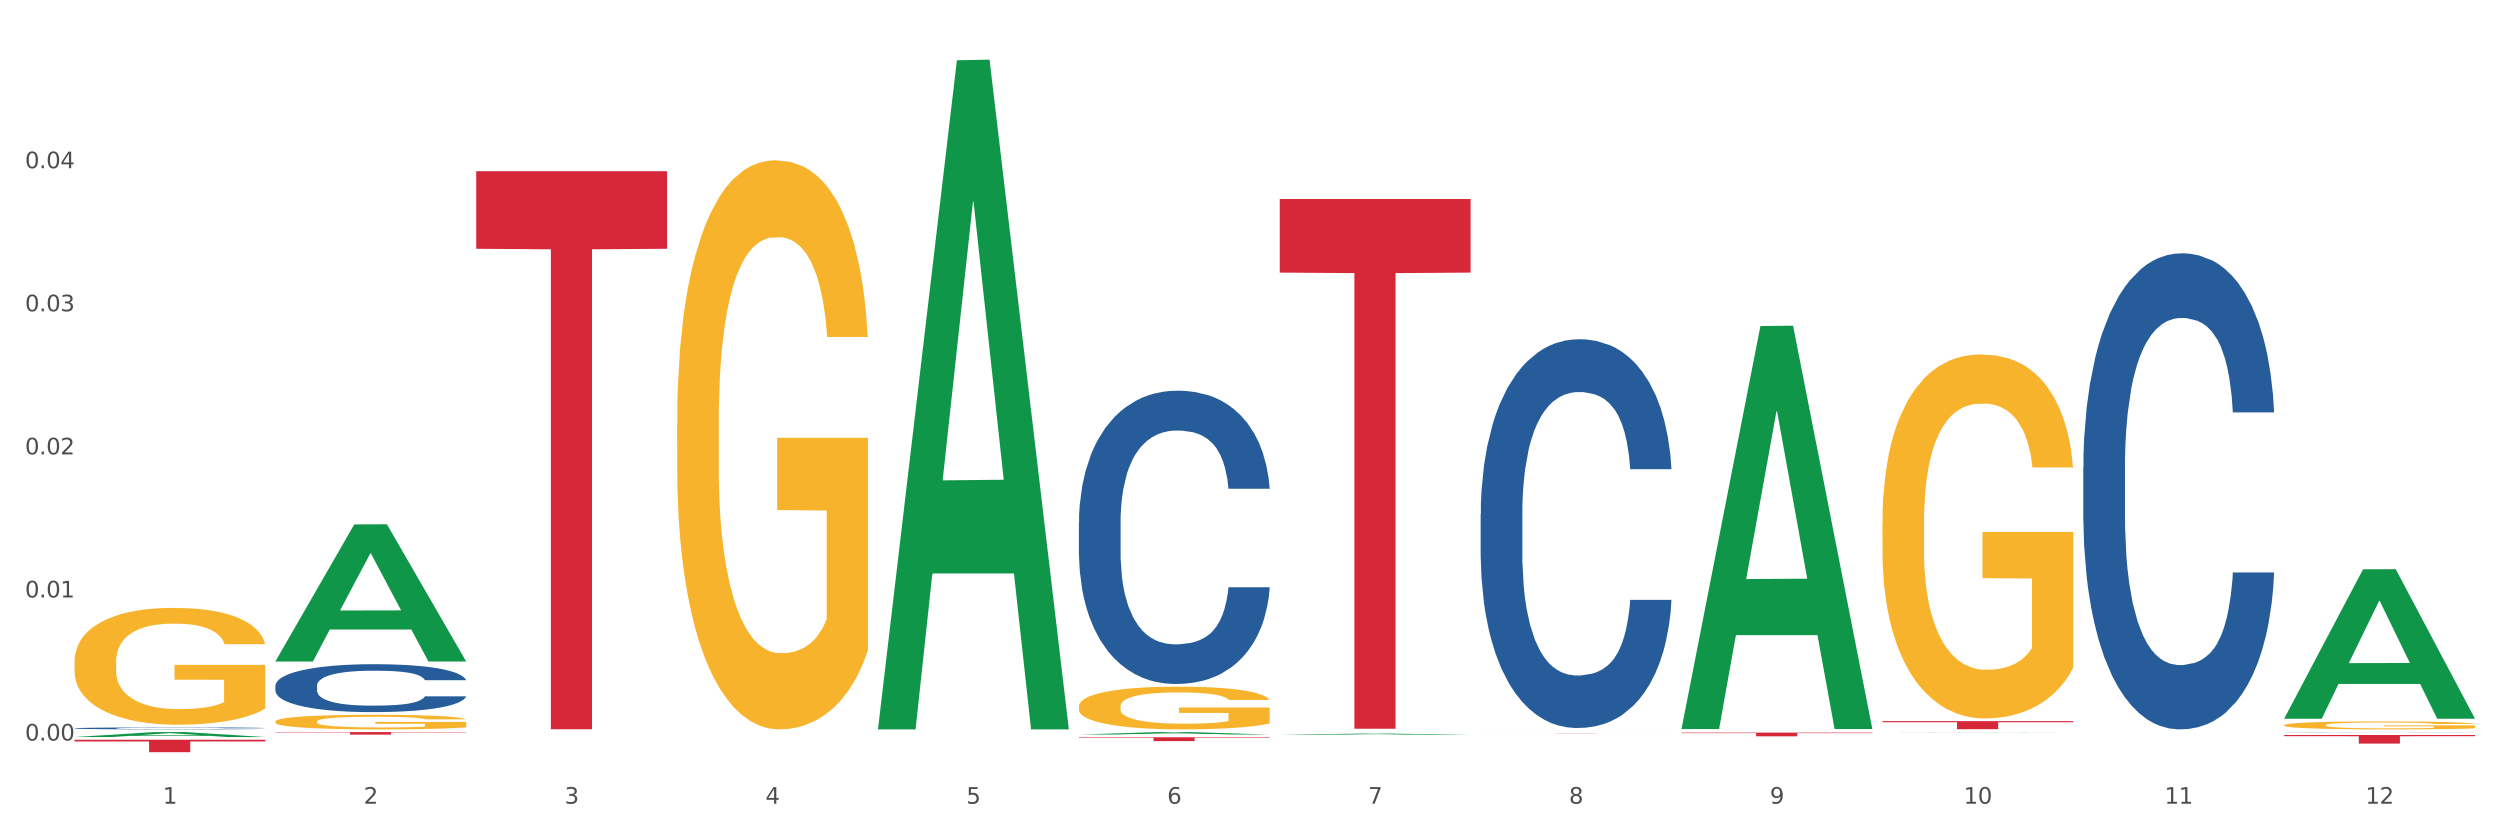 <?xml version="1.0" encoding="utf-8" standalone="no"?>
<!DOCTYPE svg PUBLIC "-//W3C//DTD SVG 1.1//EN"
  "http://www.w3.org/Graphics/SVG/1.1/DTD/svg11.dtd">
<svg xmlns:xlink="http://www.w3.org/1999/xlink" width="1080pt" height="360pt" viewBox="0 0 1080 360" xmlns="http://www.w3.org/2000/svg" version="1.1">
 <rect x="0" y="0" width="1080" height="360" fill="#333333" stroke="none"/>
 <defs>
  <style type="text/css">*{stroke-linejoin: round; stroke-linecap: butt}</style>
 </defs>
 <g id="figure_1">
  <g id="patch_1">
   <path d="M 0 360 
L 1080 360 
L 1080 0 
L 0 0 
z
" style="fill: #ffffff; stroke: #ffffff; stroke-linejoin: miter"/>
  </g>
  <g id="axes_1">
   <g id="matplotlib.axis_1">
    <g id="xtick_1">
     <g id="text_1">
      <!-- 1 -->
      <g style="fill: #4d4d4d" transform="translate(70.342 347.204) scale(0.096 -0.096)">
       <defs>
        <path id="DejaVuSans-31" d="M 794 531 
L 1825 531 
L 1825 4091 
L 703 3866 
L 703 4441 
L 1819 4666 
L 2450 4666 
L 2450 531 
L 3481 531 
L 3481 0 
L 794 0 
L 794 531 
z
" transform="scale(0.016)"/>
       </defs>
       <use xlink:href="#DejaVuSans-31"/>
      </g>
     </g>
    </g>
    <g id="xtick_2">
     <g id="text_2">
      <!-- 2 -->
      <g style="fill: #4d4d4d" transform="translate(157.122 347.204) scale(0.096 -0.096)">
       <defs>
        <path id="DejaVuSans-32" d="M 1228 531 
L 3431 531 
L 3431 0 
L 469 0 
L 469 531 
Q 828 903 1448 1529 
Q 2069 2156 2228 2338 
Q 2531 2678 2651 2914 
Q 2772 3150 2772 3378 
Q 2772 3750 2511 3984 
Q 2250 4219 1831 4219 
Q 1534 4219 1204 4116 
Q 875 4013 500 3803 
L 500 4441 
Q 881 4594 1212 4672 
Q 1544 4750 1819 4750 
Q 2544 4750 2975 4387 
Q 3406 4025 3406 3419 
Q 3406 3131 3298 2873 
Q 3191 2616 2906 2266 
Q 2828 2175 2409 1742 
Q 1991 1309 1228 531 
z
" transform="scale(0.016)"/>
       </defs>
       <use xlink:href="#DejaVuSans-32"/>
      </g>
     </g>
    </g>
    <g id="xtick_3">
     <g id="text_3">
      <!-- 3 -->
      <g style="fill: #4d4d4d" transform="translate(243.902 347.204) scale(0.096 -0.096)">
       <defs>
        <path id="DejaVuSans-33" d="M 2597 2516 
Q 3050 2419 3304 2112 
Q 3559 1806 3559 1356 
Q 3559 666 3084 287 
Q 2609 -91 1734 -91 
Q 1441 -91 1130 -33 
Q 819 25 488 141 
L 488 750 
Q 750 597 1062 519 
Q 1375 441 1716 441 
Q 2309 441 2620 675 
Q 2931 909 2931 1356 
Q 2931 1769 2642 2001 
Q 2353 2234 1838 2234 
L 1294 2234 
L 1294 2753 
L 1863 2753 
Q 2328 2753 2575 2939 
Q 2822 3125 2822 3475 
Q 2822 3834 2567 4026 
Q 2313 4219 1838 4219 
Q 1578 4219 1281 4162 
Q 984 4106 628 3988 
L 628 4550 
Q 988 4650 1302 4700 
Q 1616 4750 1894 4750 
Q 2613 4750 3031 4423 
Q 3450 4097 3450 3541 
Q 3450 3153 3228 2886 
Q 3006 2619 2597 2516 
z
" transform="scale(0.016)"/>
       </defs>
       <use xlink:href="#DejaVuSans-33"/>
      </g>
     </g>
    </g>
    <g id="xtick_4">
     <g id="text_4">
      <!-- 4 -->
      <g style="fill: #4d4d4d" transform="translate(330.683 347.204) scale(0.096 -0.096)">
       <defs>
        <path id="DejaVuSans-34" d="M 2419 4116 
L 825 1625 
L 2419 1625 
L 2419 4116 
z
M 2253 4666 
L 3047 4666 
L 3047 1625 
L 3713 1625 
L 3713 1100 
L 3047 1100 
L 3047 0 
L 2419 0 
L 2419 1100 
L 313 1100 
L 313 1709 
L 2253 4666 
z
" transform="scale(0.016)"/>
       </defs>
       <use xlink:href="#DejaVuSans-34"/>
      </g>
     </g>
    </g>
    <g id="xtick_5">
     <g id="text_5">
      <!-- 5 -->
      <g style="fill: #4d4d4d" transform="translate(417.463 347.204) scale(0.096 -0.096)">
       <defs>
        <path id="DejaVuSans-35" d="M 691 4666 
L 3169 4666 
L 3169 4134 
L 1269 4134 
L 1269 2991 
Q 1406 3038 1543 3061 
Q 1681 3084 1819 3084 
Q 2600 3084 3056 2656 
Q 3513 2228 3513 1497 
Q 3513 744 3044 326 
Q 2575 -91 1722 -91 
Q 1428 -91 1123 -41 
Q 819 9 494 109 
L 494 744 
Q 775 591 1075 516 
Q 1375 441 1709 441 
Q 2250 441 2565 725 
Q 2881 1009 2881 1497 
Q 2881 1984 2565 2268 
Q 2250 2553 1709 2553 
Q 1456 2553 1204 2497 
Q 953 2441 691 2322 
L 691 4666 
z
" transform="scale(0.016)"/>
       </defs>
       <use xlink:href="#DejaVuSans-35"/>
      </g>
     </g>
    </g>
    <g id="xtick_6">
     <g id="text_6">
      <!-- 6 -->
      <g style="fill: #4d4d4d" transform="translate(504.243 347.204) scale(0.096 -0.096)">
       <defs>
        <path id="DejaVuSans-36" d="M 2113 2584 
Q 1688 2584 1439 2293 
Q 1191 2003 1191 1497 
Q 1191 994 1439 701 
Q 1688 409 2113 409 
Q 2538 409 2786 701 
Q 3034 994 3034 1497 
Q 3034 2003 2786 2293 
Q 2538 2584 2113 2584 
z
M 3366 4563 
L 3366 3988 
Q 3128 4100 2886 4159 
Q 2644 4219 2406 4219 
Q 1781 4219 1451 3797 
Q 1122 3375 1075 2522 
Q 1259 2794 1537 2939 
Q 1816 3084 2150 3084 
Q 2853 3084 3261 2657 
Q 3669 2231 3669 1497 
Q 3669 778 3244 343 
Q 2819 -91 2113 -91 
Q 1303 -91 875 529 
Q 447 1150 447 2328 
Q 447 3434 972 4092 
Q 1497 4750 2381 4750 
Q 2619 4750 2861 4703 
Q 3103 4656 3366 4563 
z
" transform="scale(0.016)"/>
       </defs>
       <use xlink:href="#DejaVuSans-36"/>
      </g>
     </g>
    </g>
    <g id="xtick_7">
     <g id="text_7">
      <!-- 7 -->
      <g style="fill: #4d4d4d" transform="translate(591.024 347.204) scale(0.096 -0.096)">
       <defs>
        <path id="DejaVuSans-37" d="M 525 4666 
L 3525 4666 
L 3525 4397 
L 1831 0 
L 1172 0 
L 2766 4134 
L 525 4134 
L 525 4666 
z
" transform="scale(0.016)"/>
       </defs>
       <use xlink:href="#DejaVuSans-37"/>
      </g>
     </g>
    </g>
    <g id="xtick_8">
     <g id="text_8">
      <!-- 8 -->
      <g style="fill: #4d4d4d" transform="translate(677.804 347.204) scale(0.096 -0.096)">
       <defs>
        <path id="DejaVuSans-38" d="M 2034 2216 
Q 1584 2216 1326 1975 
Q 1069 1734 1069 1313 
Q 1069 891 1326 650 
Q 1584 409 2034 409 
Q 2484 409 2743 651 
Q 3003 894 3003 1313 
Q 3003 1734 2745 1975 
Q 2488 2216 2034 2216 
z
M 1403 2484 
Q 997 2584 770 2862 
Q 544 3141 544 3541 
Q 544 4100 942 4425 
Q 1341 4750 2034 4750 
Q 2731 4750 3128 4425 
Q 3525 4100 3525 3541 
Q 3525 3141 3298 2862 
Q 3072 2584 2669 2484 
Q 3125 2378 3379 2068 
Q 3634 1759 3634 1313 
Q 3634 634 3220 271 
Q 2806 -91 2034 -91 
Q 1263 -91 848 271 
Q 434 634 434 1313 
Q 434 1759 690 2068 
Q 947 2378 1403 2484 
z
M 1172 3481 
Q 1172 3119 1398 2916 
Q 1625 2713 2034 2713 
Q 2441 2713 2670 2916 
Q 2900 3119 2900 3481 
Q 2900 3844 2670 4047 
Q 2441 4250 2034 4250 
Q 1625 4250 1398 4047 
Q 1172 3844 1172 3481 
z
" transform="scale(0.016)"/>
       </defs>
       <use xlink:href="#DejaVuSans-38"/>
      </g>
     </g>
    </g>
    <g id="xtick_9">
     <g id="text_9">
      <!-- 9 -->
      <g style="fill: #4d4d4d" transform="translate(764.584 347.204) scale(0.096 -0.096)">
       <defs>
        <path id="DejaVuSans-39" d="M 703 97 
L 703 672 
Q 941 559 1184 500 
Q 1428 441 1663 441 
Q 2288 441 2617 861 
Q 2947 1281 2994 2138 
Q 2813 1869 2534 1725 
Q 2256 1581 1919 1581 
Q 1219 1581 811 2004 
Q 403 2428 403 3163 
Q 403 3881 828 4315 
Q 1253 4750 1959 4750 
Q 2769 4750 3195 4129 
Q 3622 3509 3622 2328 
Q 3622 1225 3098 567 
Q 2575 -91 1691 -91 
Q 1453 -91 1209 -44 
Q 966 3 703 97 
z
M 1959 2075 
Q 2384 2075 2632 2365 
Q 2881 2656 2881 3163 
Q 2881 3666 2632 3958 
Q 2384 4250 1959 4250 
Q 1534 4250 1286 3958 
Q 1038 3666 1038 3163 
Q 1038 2656 1286 2365 
Q 1534 2075 1959 2075 
z
" transform="scale(0.016)"/>
       </defs>
       <use xlink:href="#DejaVuSans-39"/>
      </g>
     </g>
    </g>
    <g id="xtick_10">
     <g id="text_10">
      <!-- 10 -->
      <g style="fill: #4d4d4d" transform="translate(848.311 347.204) scale(0.096 -0.096)">
       <defs>
        <path id="DejaVuSans-30" d="M 2034 4250 
Q 1547 4250 1301 3770 
Q 1056 3291 1056 2328 
Q 1056 1369 1301 889 
Q 1547 409 2034 409 
Q 2525 409 2770 889 
Q 3016 1369 3016 2328 
Q 3016 3291 2770 3770 
Q 2525 4250 2034 4250 
z
M 2034 4750 
Q 2819 4750 3233 4129 
Q 3647 3509 3647 2328 
Q 3647 1150 3233 529 
Q 2819 -91 2034 -91 
Q 1250 -91 836 529 
Q 422 1150 422 2328 
Q 422 3509 836 4129 
Q 1250 4750 2034 4750 
z
" transform="scale(0.016)"/>
       </defs>
       <use xlink:href="#DejaVuSans-31"/>
       <use xlink:href="#DejaVuSans-30" transform="translate(63.623 0)"/>
      </g>
     </g>
    </g>
    <g id="xtick_11">
     <g id="text_11">
      <!-- 11 -->
      <g style="fill: #4d4d4d" transform="translate(935.091 347.204) scale(0.096 -0.096)">
       <use xlink:href="#DejaVuSans-31"/>
       <use xlink:href="#DejaVuSans-31" transform="translate(63.623 0)"/>
      </g>
     </g>
    </g>
    <g id="xtick_12">
     <g id="text_12">
      <!-- 12 -->
      <g style="fill: #4d4d4d" transform="translate(1021.871 347.204) scale(0.096 -0.096)">
       <use xlink:href="#DejaVuSans-31"/>
       <use xlink:href="#DejaVuSans-32" transform="translate(63.623 0)"/>
      </g>
     </g>
    </g>
    <g id="xtick_13"/>
    <g id="xtick_14"/>
    <g id="xtick_15"/>
    <g id="xtick_16"/>
    <g id="xtick_17"/>
    <g id="xtick_18"/>
    <g id="xtick_19"/>
    <g id="xtick_20"/>
    <g id="xtick_21"/>
    <g id="xtick_22"/>
    <g id="xtick_23"/>
   </g>
   <g id="matplotlib.axis_2">
    <g id="ytick_1">
     <g id="text_13">
      <!-- 0.00 -->
      <g style="fill: #4d4d4d" transform="translate(10.8 319.91) scale(0.096 -0.096)">
       <defs>
        <path id="DejaVuSans-2e" d="M 684 794 
L 1344 794 
L 1344 0 
L 684 0 
L 684 794 
z
" transform="scale(0.016)"/>
       </defs>
       <use xlink:href="#DejaVuSans-30"/>
       <use xlink:href="#DejaVuSans-2e" transform="translate(63.623 0)"/>
       <use xlink:href="#DejaVuSans-30" transform="translate(95.41 0)"/>
       <use xlink:href="#DejaVuSans-30" transform="translate(159.033 0)"/>
      </g>
     </g>
    </g>
    <g id="ytick_2">
     <g id="text_14">
      <!-- 0.01 -->
      <g style="fill: #4d4d4d" transform="translate(10.8 258.101) scale(0.096 -0.096)">
       <use xlink:href="#DejaVuSans-30"/>
       <use xlink:href="#DejaVuSans-2e" transform="translate(63.623 0)"/>
       <use xlink:href="#DejaVuSans-30" transform="translate(95.41 0)"/>
       <use xlink:href="#DejaVuSans-31" transform="translate(159.033 0)"/>
      </g>
     </g>
    </g>
    <g id="ytick_3">
     <g id="text_15">
      <!-- 0.02 -->
      <g style="fill: #4d4d4d" transform="translate(10.8 196.293) scale(0.096 -0.096)">
       <use xlink:href="#DejaVuSans-30"/>
       <use xlink:href="#DejaVuSans-2e" transform="translate(63.623 0)"/>
       <use xlink:href="#DejaVuSans-30" transform="translate(95.41 0)"/>
       <use xlink:href="#DejaVuSans-32" transform="translate(159.033 0)"/>
      </g>
     </g>
    </g>
    <g id="ytick_4">
     <g id="text_16">
      <!-- 0.03 -->
      <g style="fill: #4d4d4d" transform="translate(10.8 134.484) scale(0.096 -0.096)">
       <use xlink:href="#DejaVuSans-30"/>
       <use xlink:href="#DejaVuSans-2e" transform="translate(63.623 0)"/>
       <use xlink:href="#DejaVuSans-30" transform="translate(95.41 0)"/>
       <use xlink:href="#DejaVuSans-33" transform="translate(159.033 0)"/>
      </g>
     </g>
    </g>
    <g id="ytick_5">
     <g id="text_17">
      <!-- 0.04 -->
      <g style="fill: #4d4d4d" transform="translate(10.8 72.675) scale(0.096 -0.096)">
       <use xlink:href="#DejaVuSans-30"/>
       <use xlink:href="#DejaVuSans-2e" transform="translate(63.623 0)"/>
       <use xlink:href="#DejaVuSans-30" transform="translate(95.41 0)"/>
       <use xlink:href="#DejaVuSans-34" transform="translate(159.033 0)"/>
      </g>
     </g>
    </g>
    <g id="ytick_6"/>
    <g id="ytick_7"/>
    <g id="ytick_8"/>
    <g id="ytick_9"/>
    <g id="ytick_10"/>
   </g>
   <g id="PolyCollection_1">
    <path d="M 32.175 318.401 
L 32.26 318.399 
L 66.256 316.264 
L 80.365 316.262 
L 114.616 318.405 
L 98.298 318.405 
L 90.904 317.906 
L 55.803 317.906 
L 55.548 317.914 
L 48.408 318.405 
L 32.175 318.405 
L 32.175 318.401 
L 60.222 317.608 
L 86.484 317.606 
L 73.481 316.719 
L 73.311 316.715 
L 73.141 316.721 
L 60.137 317.606 
L 60.222 317.608 
L 32.175 318.401 
z
" clip-path="url(#pfb3ca820cc)" style="fill: #109648"/>
    <path d="M 986.759 316.312 
L 986.856 316.312 
L 986.856 316.309 
L 987.148 316.305 
L 988.22 316.298 
L 989.585 316.293 
L 991.923 316.286 
L 993.19 316.284 
L 994.847 316.281 
L 998.258 316.276 
L 1002.156 316.272 
L 1004.884 316.27 
L 1006.93 316.269 
L 1011.511 316.266 
L 1014.142 316.265 
L 1016.87 316.264 
L 1019.209 316.263 
L 1023.107 316.263 
L 1026.225 316.262 
L 1029.831 316.262 
L 1032.852 316.262 
L 1036.847 316.263 
L 1042.694 316.264 
L 1044.935 316.265 
L 1047.956 316.266 
L 1051.075 316.268 
L 1053.608 316.269 
L 1056.532 316.271 
L 1059.553 316.274 
L 1062.476 316.278 
L 1064.522 316.282 
L 1066.179 316.285 
L 1067.641 316.29 
L 1068.713 316.295 
L 1069.2 316.299 
L 1051.367 316.299 
L 1050.88 316.295 
L 1049.905 316.291 
L 1048.931 316.289 
L 1047.859 316.286 
L 1046.202 316.284 
L 1044.74 316.282 
L 1042.304 316.28 
L 1040.063 316.279 
L 1038.211 316.278 
L 1035.97 316.278 
L 1031.195 316.277 
L 1027.784 316.277 
L 1025.641 316.277 
L 1023.009 316.278 
L 1020.768 316.279 
L 1018.137 316.28 
L 1016.091 316.281 
L 1014.044 316.283 
L 1012.875 316.284 
L 1011.121 316.286 
L 1009.951 316.288 
L 1008.392 316.291 
L 1007.515 316.293 
L 1005.956 316.299 
L 1005.274 316.303 
L 1004.982 316.306 
L 1004.787 316.309 
L 1004.787 316.325 
L 1005.371 316.332 
L 1005.859 316.335 
L 1006.638 316.338 
L 1008.1 316.343 
L 1010.244 316.347 
L 1012.485 316.35 
L 1014.337 316.352 
L 1016.091 316.354 
L 1017.845 316.355 
L 1019.989 316.356 
L 1021.743 316.356 
L 1024.374 316.357 
L 1027.492 316.357 
L 1029.928 316.357 
L 1034.898 316.357 
L 1037.139 316.356 
L 1039.283 316.356 
L 1041.622 316.354 
L 1043.474 316.353 
L 1044.546 316.352 
L 1046.3 316.35 
L 1047.664 316.348 
L 1048.833 316.346 
L 1049.613 316.344 
L 1050.49 316.341 
L 1051.172 316.338 
L 1051.367 316.336 
L 1069.2 316.336 
L 1068.81 316.339 
L 1068.128 316.343 
L 1066.764 316.348 
L 1065.692 316.35 
L 1064.035 316.354 
L 1062.281 316.357 
L 1059.845 316.36 
L 1057.604 316.362 
L 1055.265 316.364 
L 1052.731 316.366 
L 1048.151 316.368 
L 1046.495 316.369 
L 1042.986 316.37 
L 1040.258 316.371 
L 1036.262 316.372 
L 1032.17 316.372 
L 1027.882 316.372 
L 1024.081 316.372 
L 1019.891 316.371 
L 1017.26 316.371 
L 1014.337 316.37 
L 1010.926 316.368 
L 1007.71 316.367 
L 1004.689 316.365 
L 1001.863 316.362 
L 999.232 316.36 
L 995.821 316.355 
L 993.288 316.351 
L 991.436 316.347 
L 990.169 316.344 
L 988.903 316.34 
L 988.22 316.337 
L 987.148 316.33 
L 986.759 316.323 
L 986.759 316.312 
z
" clip-path="url(#pfb3ca820cc)" style="fill: #255c99"/>
    <path d="M 32.175 285.935 
L 32.272 285.889 
L 32.272 284.23 
L 32.467 282.801 
L 33.44 279.345 
L 34.9 276.488 
L 35.971 274.967 
L 37.042 273.723 
L 38.307 272.479 
L 39.864 271.189 
L 42.687 269.299 
L 44.439 268.332 
L 46.58 267.318 
L 50.474 265.843 
L 53.296 265.014 
L 56.216 264.322 
L 60.986 263.493 
L 64.1 263.124 
L 67.41 262.848 
L 71.4 262.663 
L 74.418 262.617 
L 81.036 262.756 
L 86.682 263.17 
L 89.407 263.493 
L 92.911 264.046 
L 94.76 264.415 
L 97.778 265.152 
L 100.892 266.12 
L 103.034 266.949 
L 106.246 268.516 
L 108.679 270.083 
L 110.918 272.018 
L 112.086 273.355 
L 112.962 274.599 
L 113.74 276.027 
L 114.519 278.285 
L 96.999 278.285 
L 96.318 276.672 
L 95.247 275.152 
L 93.69 273.677 
L 92.327 272.755 
L 89.991 271.603 
L 87.85 270.866 
L 85.611 270.313 
L 82.886 269.852 
L 80.744 269.622 
L 77.727 269.438 
L 71.79 269.484 
L 67.799 269.852 
L 65.074 270.313 
L 63.322 270.728 
L 61.764 271.189 
L 60.012 271.834 
L 57.968 272.802 
L 56.508 273.677 
L 55.048 274.783 
L 53.88 275.889 
L 52.81 277.179 
L 51.934 278.562 
L 51.252 279.99 
L 50.668 281.741 
L 50.182 284.645 
L 50.182 290.958 
L 50.376 292.386 
L 50.863 294.276 
L 51.447 295.704 
L 52.42 297.409 
L 53.296 298.561 
L 54.951 300.22 
L 56.8 301.603 
L 58.26 302.478 
L 59.72 303.216 
L 62.251 304.229 
L 65.074 305.059 
L 67.507 305.566 
L 70.816 306.027 
L 73.055 306.211 
L 75.002 306.303 
L 79.771 306.303 
L 83.178 306.165 
L 86.974 305.842 
L 89.894 305.428 
L 92.327 304.921 
L 95.052 304.091 
L 96.804 303.308 
L 96.804 293.677 
L 75.391 293.631 
L 75.391 287.225 
L 114.616 287.225 
L 114.616 306.027 
L 112.962 306.994 
L 111.112 307.87 
L 109.166 308.653 
L 106.246 309.621 
L 102.742 310.543 
L 99.627 311.188 
L 96.318 311.741 
L 92.424 312.248 
L 87.363 312.709 
L 84.248 312.893 
L 80.355 313.031 
L 75.78 313.077 
L 71.79 312.985 
L 67.896 312.755 
L 63.808 312.34 
L 59.818 311.741 
L 56.8 311.142 
L 53.783 310.404 
L 50.571 309.437 
L 48.04 308.515 
L 46.094 307.686 
L 43.952 306.626 
L 41.616 305.243 
L 39.864 303.999 
L 38.307 302.709 
L 36.652 301.05 
L 35.484 299.621 
L 34.316 297.824 
L 33.635 296.488 
L 32.856 294.414 
L 32.272 291.511 
L 32.175 285.935 
z
" clip-path="url(#pfb3ca820cc)" style="fill: #f7b32b"/>
    <path d="M 899.978 201.836 
L 900.076 201.648 
L 900.076 196.389 
L 900.368 189.251 
L 901.44 176.102 
L 902.804 166.147 
L 905.143 154.501 
L 906.41 149.618 
L 908.067 144.17 
L 911.477 135.342 
L 915.375 127.829 
L 918.104 123.696 
L 920.15 121.067 
L 924.73 116.371 
L 927.361 114.305 
L 930.09 112.614 
L 932.429 111.487 
L 936.327 110.172 
L 939.445 109.609 
L 943.051 109.421 
L 946.071 109.609 
L 950.067 110.36 
L 955.914 112.614 
L 958.155 113.929 
L 961.176 116.183 
L 964.294 119.188 
L 966.828 122.194 
L 969.751 126.514 
L 972.772 132.149 
L 975.696 139.287 
L 977.742 145.861 
L 979.399 152.811 
L 980.86 161.263 
L 981.932 170.467 
L 982.42 178.169 
L 964.587 178.169 
L 964.099 171.219 
L 963.125 163.705 
L 962.15 158.634 
L 961.078 154.501 
L 959.422 149.805 
L 957.96 146.8 
L 955.524 143.231 
L 953.283 140.977 
L 951.431 139.662 
L 949.19 138.535 
L 944.415 137.408 
L 941.004 137.408 
L 938.86 137.784 
L 936.229 138.723 
L 933.988 140.038 
L 931.357 142.292 
L 929.31 144.734 
L 927.264 147.927 
L 926.095 150.181 
L 924.34 154.313 
L 923.171 157.695 
L 921.612 163.517 
L 920.735 167.65 
L 919.176 178.356 
L 918.494 186.245 
L 918.201 191.693 
L 918.006 197.703 
L 918.006 227.006 
L 918.591 240.154 
L 919.078 245.789 
L 919.858 252.176 
L 921.32 260.44 
L 923.463 268.517 
L 925.705 274.34 
L 927.556 277.909 
L 929.31 280.539 
L 931.064 282.605 
L 933.208 284.483 
L 934.962 285.61 
L 937.593 286.737 
L 940.712 287.301 
L 943.148 287.301 
L 948.118 286.362 
L 950.359 285.422 
L 952.503 284.107 
L 954.842 282.041 
L 956.693 279.787 
L 957.765 278.097 
L 959.519 274.528 
L 960.884 270.771 
L 962.053 266.451 
L 962.833 262.694 
L 963.71 257.059 
L 964.392 250.673 
L 964.587 247.292 
L 982.42 247.292 
L 982.03 254.054 
L 981.348 260.628 
L 979.983 269.456 
L 978.912 274.528 
L 977.255 280.726 
L 975.501 285.986 
L 973.065 291.809 
L 970.823 296.129 
L 968.485 299.886 
L 965.951 303.267 
L 961.371 307.963 
L 959.714 309.277 
L 956.206 311.531 
L 953.477 312.846 
L 949.482 314.161 
L 945.389 314.912 
L 941.102 315.1 
L 937.301 314.725 
L 933.111 313.598 
L 930.48 312.471 
L 927.556 310.78 
L 924.146 308.15 
L 920.93 304.957 
L 917.909 301.2 
L 915.083 296.88 
L 912.452 291.997 
L 909.041 283.92 
L 906.507 276.031 
L 904.656 268.705 
L 903.389 262.506 
L 902.122 254.617 
L 901.44 249.17 
L 900.368 236.022 
L 899.978 223.812 
L 899.978 201.836 
z
" clip-path="url(#pfb3ca820cc)" style="fill: #255c99"/>
    <path d="M 639.637 222.015 
L 639.735 221.861 
L 639.735 217.566 
L 640.027 211.737 
L 641.099 201 
L 642.463 192.87 
L 644.802 183.359 
L 646.069 179.371 
L 647.726 174.923 
L 651.136 167.713 
L 655.034 161.577 
L 657.763 158.203 
L 659.809 156.055 
L 664.389 152.22 
L 667.02 150.533 
L 669.749 149.152 
L 672.088 148.232 
L 675.986 147.158 
L 679.104 146.698 
L 682.71 146.545 
L 685.73 146.698 
L 689.726 147.312 
L 695.573 149.152 
L 697.814 150.226 
L 700.835 152.067 
L 703.953 154.521 
L 706.487 156.976 
L 709.41 160.504 
L 712.431 165.105 
L 715.355 170.934 
L 717.401 176.303 
L 719.058 181.979 
L 720.519 188.882 
L 721.591 196.398 
L 722.079 202.687 
L 704.246 202.687 
L 703.758 197.012 
L 702.784 190.876 
L 701.809 186.734 
L 700.737 183.359 
L 699.081 179.525 
L 697.619 177.07 
L 695.183 174.156 
L 692.942 172.315 
L 691.09 171.241 
L 688.849 170.321 
L 684.074 169.401 
L 680.663 169.401 
L 678.519 169.707 
L 675.888 170.474 
L 673.647 171.548 
L 671.016 173.389 
L 668.969 175.383 
L 666.923 177.991 
L 665.754 179.831 
L 663.999 183.206 
L 662.83 185.967 
L 661.271 190.722 
L 660.394 194.097 
L 658.835 202.84 
L 658.153 209.283 
L 657.86 213.731 
L 657.665 218.64 
L 657.665 242.57 
L 658.25 253.307 
L 658.737 257.909 
L 659.517 263.124 
L 660.979 269.874 
L 663.122 276.47 
L 665.364 281.225 
L 667.215 284.139 
L 668.969 286.287 
L 670.723 287.974 
L 672.867 289.508 
L 674.621 290.429 
L 677.252 291.349 
L 680.371 291.809 
L 682.807 291.809 
L 687.777 291.042 
L 690.018 290.275 
L 692.162 289.201 
L 694.501 287.514 
L 696.352 285.673 
L 697.424 284.293 
L 699.178 281.378 
L 700.543 278.31 
L 701.712 274.782 
L 702.492 271.715 
L 703.369 267.113 
L 704.051 261.897 
L 704.246 259.136 
L 722.079 259.136 
L 721.689 264.658 
L 721.007 270.027 
L 719.642 277.237 
L 718.571 281.378 
L 716.914 286.44 
L 715.16 290.735 
L 712.724 295.491 
L 710.482 299.019 
L 708.144 302.087 
L 705.61 304.848 
L 701.03 308.683 
L 699.373 309.756 
L 695.865 311.597 
L 693.136 312.671 
L 689.141 313.745 
L 685.048 314.358 
L 680.761 314.512 
L 676.96 314.205 
L 672.77 313.284 
L 670.139 312.364 
L 667.215 310.983 
L 663.805 308.836 
L 660.589 306.228 
L 657.568 303.16 
L 654.742 299.632 
L 652.111 295.644 
L 648.7 289.048 
L 646.166 282.606 
L 644.315 276.623 
L 643.048 271.561 
L 641.781 265.119 
L 641.099 260.67 
L 640.027 249.933 
L 639.637 239.962 
L 639.637 222.015 
z
" clip-path="url(#pfb3ca820cc)" style="fill: #255c99"/>
    <path d="M 466.077 225.704 
L 466.174 225.589 
L 466.174 222.349 
L 466.466 217.951 
L 467.538 209.851 
L 468.903 203.719 
L 471.241 196.544 
L 472.508 193.536 
L 474.165 190.18 
L 477.576 184.741 
L 481.474 180.113 
L 484.202 177.567 
L 486.248 175.947 
L 490.829 173.054 
L 493.46 171.781 
L 496.188 170.74 
L 498.527 170.046 
L 502.425 169.236 
L 505.543 168.888 
L 509.149 168.773 
L 512.17 168.888 
L 516.165 169.351 
L 522.012 170.74 
L 524.253 171.55 
L 527.274 172.938 
L 530.393 174.79 
L 532.926 176.641 
L 535.85 179.303 
L 538.871 182.774 
L 541.794 187.171 
L 543.84 191.221 
L 545.497 195.503 
L 546.959 200.71 
L 548.031 206.38 
L 548.518 211.124 
L 530.685 211.124 
L 530.198 206.843 
L 529.223 202.214 
L 528.249 199.09 
L 527.177 196.544 
L 525.52 193.651 
L 524.058 191.8 
L 521.622 189.601 
L 519.381 188.213 
L 517.529 187.403 
L 515.288 186.709 
L 510.513 186.014 
L 507.102 186.014 
L 504.959 186.246 
L 502.327 186.824 
L 500.086 187.634 
L 497.455 189.023 
L 495.409 190.527 
L 493.362 192.494 
L 492.193 193.883 
L 490.439 196.429 
L 489.269 198.511 
L 487.71 202.099 
L 486.833 204.644 
L 485.274 211.24 
L 484.592 216.1 
L 484.3 219.456 
L 484.105 223.159 
L 484.105 241.21 
L 484.689 249.31 
L 485.177 252.781 
L 485.956 256.716 
L 487.418 261.807 
L 489.562 266.783 
L 491.803 270.37 
L 493.655 272.569 
L 495.409 274.189 
L 497.163 275.461 
L 499.307 276.619 
L 501.061 277.313 
L 503.692 278.007 
L 506.81 278.354 
L 509.246 278.354 
L 514.216 277.776 
L 516.457 277.197 
L 518.601 276.387 
L 520.94 275.114 
L 522.792 273.726 
L 523.864 272.684 
L 525.618 270.486 
L 526.982 268.171 
L 528.151 265.51 
L 528.931 263.196 
L 529.808 259.724 
L 530.49 255.79 
L 530.685 253.707 
L 548.518 253.707 
L 548.128 257.873 
L 547.446 261.923 
L 546.082 267.361 
L 545.01 270.486 
L 543.353 274.304 
L 541.599 277.544 
L 539.163 281.131 
L 536.922 283.793 
L 534.583 286.107 
L 532.049 288.19 
L 527.469 291.083 
L 525.813 291.893 
L 522.304 293.282 
L 519.576 294.092 
L 515.58 294.902 
L 511.488 295.364 
L 507.2 295.48 
L 503.399 295.249 
L 499.209 294.554 
L 496.578 293.86 
L 493.655 292.819 
L 490.244 291.199 
L 487.028 289.231 
L 484.007 286.917 
L 481.181 284.256 
L 478.55 281.247 
L 475.139 276.271 
L 472.606 271.411 
L 470.754 266.899 
L 469.487 263.08 
L 468.221 258.22 
L 467.538 254.864 
L 466.466 246.764 
L 466.077 239.243 
L 466.077 225.704 
z
" clip-path="url(#pfb3ca820cc)" style="fill: #255c99"/>
    <path d="M 118.955 296.234 
L 119.053 296.216 
L 119.053 295.686 
L 119.345 294.968 
L 120.417 293.645 
L 121.781 292.644 
L 124.12 291.472 
L 125.387 290.981 
L 127.044 290.433 
L 130.454 289.544 
L 134.352 288.788 
L 137.081 288.373 
L 139.127 288.108 
L 143.707 287.636 
L 146.338 287.428 
L 149.067 287.258 
L 151.406 287.144 
L 155.304 287.012 
L 158.422 286.955 
L 162.028 286.936 
L 165.048 286.955 
L 169.044 287.031 
L 174.891 287.258 
L 177.132 287.39 
L 180.153 287.617 
L 183.271 287.919 
L 185.805 288.222 
L 188.728 288.656 
L 191.749 289.223 
L 194.673 289.941 
L 196.719 290.603 
L 198.376 291.302 
L 199.837 292.152 
L 200.909 293.078 
L 201.397 293.853 
L 183.564 293.853 
L 183.076 293.154 
L 182.102 292.398 
L 181.127 291.888 
L 180.055 291.472 
L 178.399 291 
L 176.937 290.697 
L 174.501 290.338 
L 172.26 290.111 
L 170.408 289.979 
L 168.167 289.866 
L 163.392 289.752 
L 159.981 289.752 
L 157.837 289.79 
L 155.206 289.885 
L 152.965 290.017 
L 150.334 290.244 
L 148.287 290.489 
L 146.241 290.811 
L 145.071 291.037 
L 143.317 291.453 
L 142.148 291.793 
L 140.589 292.379 
L 139.712 292.795 
L 138.153 293.872 
L 137.471 294.666 
L 137.178 295.214 
L 136.983 295.819 
L 136.983 298.767 
L 137.568 300.09 
L 138.055 300.657 
L 138.835 301.299 
L 140.297 302.131 
L 142.44 302.943 
L 144.682 303.529 
L 146.533 303.888 
L 148.287 304.153 
L 150.041 304.361 
L 152.185 304.55 
L 153.939 304.663 
L 156.57 304.776 
L 159.689 304.833 
L 162.125 304.833 
L 167.095 304.739 
L 169.336 304.644 
L 171.48 304.512 
L 173.819 304.304 
L 175.67 304.077 
L 176.742 303.907 
L 178.496 303.548 
L 179.861 303.17 
L 181.03 302.735 
L 181.81 302.357 
L 182.687 301.791 
L 183.369 301.148 
L 183.564 300.808 
L 201.397 300.808 
L 201.007 301.488 
L 200.325 302.15 
L 198.96 303.038 
L 197.889 303.548 
L 196.232 304.172 
L 194.478 304.701 
L 192.042 305.287 
L 189.8 305.721 
L 187.462 306.099 
L 184.928 306.439 
L 180.348 306.912 
L 178.691 307.044 
L 175.183 307.271 
L 172.454 307.403 
L 168.459 307.536 
L 164.366 307.611 
L 160.079 307.63 
L 156.278 307.592 
L 152.088 307.479 
L 149.457 307.365 
L 146.533 307.195 
L 143.123 306.931 
L 139.907 306.61 
L 136.886 306.232 
L 134.06 305.797 
L 131.429 305.306 
L 128.018 304.493 
L 125.484 303.699 
L 123.633 302.962 
L 122.366 302.339 
L 121.099 301.545 
L 120.417 300.997 
L 119.345 299.674 
L 118.955 298.446 
L 118.955 296.234 
z
" clip-path="url(#pfb3ca820cc)" style="fill: #255c99"/>
    <path d="M 32.175 314.626 
L 32.272 314.625 
L 32.272 314.603 
L 32.565 314.573 
L 33.637 314.518 
L 35.001 314.477 
L 37.34 314.428 
L 38.607 314.408 
L 40.263 314.385 
L 43.674 314.348 
L 47.572 314.316 
L 50.3 314.299 
L 52.347 314.288 
L 56.927 314.268 
L 59.558 314.26 
L 62.287 314.253 
L 64.625 314.248 
L 68.523 314.242 
L 71.642 314.24 
L 75.247 314.239 
L 78.268 314.24 
L 82.263 314.243 
L 88.11 314.253 
L 90.352 314.258 
L 93.373 314.268 
L 96.491 314.28 
L 99.025 314.293 
L 101.948 314.311 
L 104.969 314.334 
L 107.892 314.364 
L 109.939 314.392 
L 111.595 314.421 
L 113.057 314.456 
L 114.129 314.495 
L 114.616 314.527 
L 96.783 314.527 
L 96.296 314.498 
L 95.322 314.466 
L 94.347 314.445 
L 93.275 314.428 
L 91.619 314.408 
L 90.157 314.396 
L 87.721 314.381 
L 85.479 314.371 
L 83.628 314.366 
L 81.386 314.361 
L 76.611 314.356 
L 73.201 314.356 
L 71.057 314.358 
L 68.426 314.362 
L 66.184 314.367 
L 63.553 314.377 
L 61.507 314.387 
L 59.461 314.4 
L 58.291 314.41 
L 56.537 314.427 
L 55.368 314.441 
L 53.809 314.466 
L 52.932 314.483 
L 51.372 314.528 
L 50.69 314.561 
L 50.398 314.584 
L 50.203 314.609 
L 50.203 314.731 
L 50.788 314.787 
L 51.275 314.81 
L 52.054 314.837 
L 53.516 314.871 
L 55.66 314.905 
L 57.901 314.93 
L 59.753 314.945 
L 61.507 314.956 
L 63.261 314.964 
L 65.405 314.972 
L 67.159 314.977 
L 69.79 314.982 
L 72.908 314.984 
L 75.345 314.984 
L 80.314 314.98 
L 82.556 314.976 
L 84.7 314.971 
L 87.038 314.962 
L 88.89 314.952 
L 89.962 314.945 
L 91.716 314.93 
L 93.08 314.915 
L 94.25 314.897 
L 95.029 314.881 
L 95.906 314.857 
L 96.588 314.831 
L 96.783 314.816 
L 114.616 314.816 
L 114.227 314.845 
L 113.544 314.872 
L 112.18 314.909 
L 111.108 314.93 
L 109.452 314.956 
L 107.697 314.978 
L 105.261 315.003 
L 103.02 315.021 
L 100.681 315.037 
L 98.148 315.051 
L 93.567 315.07 
L 91.911 315.076 
L 88.403 315.085 
L 85.674 315.091 
L 81.679 315.096 
L 77.586 315.099 
L 73.298 315.1 
L 69.498 315.099 
L 65.307 315.094 
L 62.676 315.089 
L 59.753 315.082 
L 56.342 315.071 
L 53.126 315.058 
L 50.105 315.042 
L 47.279 315.024 
L 44.648 315.004 
L 41.238 314.97 
L 38.704 314.937 
L 36.853 314.906 
L 35.586 314.88 
L 34.319 314.847 
L 33.637 314.824 
L 32.565 314.769 
L 32.175 314.718 
L 32.175 314.626 
z
" clip-path="url(#pfb3ca820cc)" style="fill: #255c99"/>
    <path d="M 32.175 319.567 
L 114.616 319.567 
L 114.616 320.315 
L 82.187 320.32 
L 82.187 324.95 
L 64.409 324.95 
L 64.409 320.32 
L 32.175 320.315 
L 32.175 319.572 
L 32.175 319.567 
z
" clip-path="url(#pfb3ca820cc)" style="fill: #d62839"/>
    <path d="M 118.955 316.262 
L 201.397 316.262 
L 201.397 316.414 
L 168.967 316.415 
L 168.967 317.356 
L 151.189 317.356 
L 151.189 316.415 
L 118.955 316.414 
L 118.955 316.263 
L 118.955 316.262 
z
" clip-path="url(#pfb3ca820cc)" style="fill: #d62839"/>
    <path d="M 205.736 73.972 
L 288.177 73.972 
L 288.177 107.472 
L 255.747 107.699 
L 255.747 315.04 
L 237.97 315.04 
L 237.97 107.699 
L 205.736 107.472 
L 205.736 74.198 
L 205.736 73.972 
z
" clip-path="url(#pfb3ca820cc)" style="fill: #d62839"/>
    <path d="M 986.759 313.249 
L 986.856 313.246 
L 986.856 313.133 
L 987.051 313.035 
L 988.024 312.8 
L 989.484 312.605 
L 990.555 312.501 
L 991.625 312.416 
L 992.891 312.331 
L 994.448 312.243 
L 997.271 312.115 
L 999.023 312.049 
L 1001.164 311.98 
L 1005.057 311.879 
L 1007.88 311.822 
L 1010.8 311.775 
L 1015.569 311.719 
L 1018.684 311.694 
L 1021.993 311.675 
L 1025.984 311.662 
L 1029.001 311.659 
L 1035.62 311.668 
L 1041.265 311.697 
L 1043.991 311.719 
L 1047.495 311.756 
L 1049.344 311.782 
L 1052.361 311.832 
L 1055.476 311.898 
L 1057.617 311.954 
L 1060.829 312.061 
L 1063.263 312.168 
L 1065.501 312.3 
L 1066.669 312.391 
L 1067.545 312.476 
L 1068.324 312.573 
L 1069.103 312.727 
L 1051.583 312.727 
L 1050.901 312.617 
L 1049.831 312.514 
L 1048.273 312.413 
L 1046.911 312.35 
L 1044.575 312.272 
L 1042.433 312.221 
L 1040.195 312.184 
L 1037.469 312.152 
L 1035.328 312.137 
L 1032.311 312.124 
L 1026.373 312.127 
L 1022.383 312.152 
L 1019.657 312.184 
L 1017.905 312.212 
L 1016.348 312.243 
L 1014.596 312.287 
L 1012.552 312.353 
L 1011.092 312.413 
L 1009.632 312.489 
L 1008.464 312.564 
L 1007.393 312.652 
L 1006.517 312.746 
L 1005.836 312.844 
L 1005.252 312.963 
L 1004.765 313.161 
L 1004.765 313.592 
L 1004.96 313.689 
L 1005.447 313.818 
L 1006.031 313.915 
L 1007.004 314.032 
L 1007.88 314.11 
L 1009.535 314.223 
L 1011.384 314.318 
L 1012.844 314.377 
L 1014.304 314.428 
L 1016.835 314.497 
L 1019.657 314.553 
L 1022.091 314.588 
L 1025.4 314.619 
L 1027.639 314.632 
L 1029.585 314.638 
L 1034.355 314.638 
L 1037.761 314.629 
L 1041.557 314.607 
L 1044.477 314.579 
L 1046.911 314.544 
L 1049.636 314.487 
L 1051.388 314.434 
L 1051.388 313.777 
L 1029.975 313.774 
L 1029.975 313.337 
L 1069.2 313.337 
L 1069.2 314.619 
L 1067.545 314.685 
L 1065.696 314.745 
L 1063.749 314.799 
L 1060.829 314.865 
L 1057.325 314.927 
L 1054.211 314.971 
L 1050.901 315.009 
L 1047.008 315.044 
L 1041.947 315.075 
L 1038.832 315.088 
L 1034.939 315.097 
L 1030.364 315.1 
L 1026.373 315.094 
L 1022.48 315.078 
L 1018.392 315.05 
L 1014.401 315.009 
L 1011.384 314.968 
L 1008.367 314.918 
L 1005.155 314.852 
L 1002.624 314.789 
L 1000.677 314.733 
L 998.536 314.66 
L 996.2 314.566 
L 994.448 314.481 
L 992.891 314.393 
L 991.236 314.28 
L 990.068 314.183 
L 988.9 314.06 
L 988.219 313.969 
L 987.44 313.827 
L 986.856 313.629 
L 986.759 313.249 
z
" clip-path="url(#pfb3ca820cc)" style="fill: #f7b32b"/>
    <path d="M 813.198 225.783 
L 813.295 225.639 
L 813.295 220.468 
L 813.49 216.016 
L 814.463 205.244 
L 815.923 196.339 
L 816.994 191.599 
L 818.065 187.721 
L 819.33 183.843 
L 820.887 179.821 
L 823.71 173.932 
L 825.462 170.916 
L 827.603 167.756 
L 831.497 163.16 
L 834.319 160.575 
L 837.239 158.42 
L 842.009 155.835 
L 845.123 154.686 
L 848.433 153.824 
L 852.423 153.25 
L 855.441 153.106 
L 862.059 153.537 
L 867.705 154.83 
L 870.43 155.835 
L 873.934 157.559 
L 875.783 158.708 
L 878.801 161.006 
L 881.915 164.022 
L 884.057 166.607 
L 887.269 171.491 
L 889.702 176.374 
L 891.941 182.407 
L 893.109 186.572 
L 893.985 190.45 
L 894.763 194.902 
L 895.542 201.94 
L 878.022 201.94 
L 877.341 196.913 
L 876.27 192.173 
L 874.713 187.577 
L 873.35 184.705 
L 871.014 181.114 
L 868.873 178.816 
L 866.634 177.092 
L 863.909 175.656 
L 861.767 174.938 
L 858.75 174.363 
L 852.813 174.507 
L 848.822 175.656 
L 846.097 177.092 
L 844.345 178.385 
L 842.787 179.821 
L 841.035 181.832 
L 838.991 184.848 
L 837.531 187.577 
L 836.071 191.024 
L 834.903 194.471 
L 833.833 198.493 
L 832.957 202.802 
L 832.275 207.254 
L 831.691 212.712 
L 831.205 221.761 
L 831.205 241.438 
L 831.399 245.891 
L 831.886 251.779 
L 832.47 256.232 
L 833.443 261.546 
L 834.319 265.137 
L 835.974 270.308 
L 837.823 274.617 
L 839.283 277.345 
L 840.743 279.644 
L 843.274 282.803 
L 846.097 285.389 
L 848.53 286.969 
L 851.839 288.405 
L 854.078 288.979 
L 856.025 289.267 
L 860.794 289.267 
L 864.201 288.836 
L 867.997 287.83 
L 870.917 286.538 
L 873.35 284.958 
L 876.075 282.373 
L 877.827 279.931 
L 877.827 249.912 
L 856.414 249.769 
L 856.414 229.804 
L 895.639 229.804 
L 895.639 288.405 
L 893.985 291.421 
L 892.135 294.15 
L 890.189 296.592 
L 887.269 299.608 
L 883.765 302.481 
L 880.65 304.491 
L 877.341 306.215 
L 873.447 307.795 
L 868.386 309.231 
L 865.271 309.806 
L 861.378 310.237 
L 856.803 310.38 
L 852.813 310.093 
L 848.919 309.375 
L 844.831 308.082 
L 840.841 306.215 
L 837.823 304.348 
L 834.806 302.05 
L 831.594 299.034 
L 829.063 296.161 
L 827.117 293.576 
L 824.975 290.272 
L 822.639 285.963 
L 820.887 282.085 
L 819.33 278.064 
L 817.675 272.893 
L 816.507 268.44 
L 815.339 262.839 
L 814.658 258.674 
L 813.879 252.21 
L 813.295 243.162 
L 813.198 225.783 
z
" clip-path="url(#pfb3ca820cc)" style="fill: #f7b32b"/>
    <path d="M 292.516 182.851 
L 292.613 182.626 
L 292.613 174.543 
L 292.808 167.582 
L 293.781 150.742 
L 295.241 136.821 
L 296.312 129.412 
L 297.383 123.349 
L 298.648 117.287 
L 300.205 111 
L 303.028 101.794 
L 304.78 97.079 
L 306.921 92.139 
L 310.815 84.954 
L 313.637 80.913 
L 316.557 77.545 
L 321.327 73.503 
L 324.441 71.707 
L 327.751 70.36 
L 331.741 69.462 
L 334.759 69.237 
L 341.377 69.911 
L 347.023 71.931 
L 349.748 73.503 
L 353.252 76.198 
L 355.101 77.994 
L 358.119 81.586 
L 361.233 86.301 
L 363.375 90.343 
L 366.587 97.977 
L 369.02 105.611 
L 371.259 115.042 
L 372.427 121.553 
L 373.303 127.615 
L 374.081 134.576 
L 374.86 145.578 
L 357.34 145.578 
L 356.659 137.719 
L 355.588 130.31 
L 354.031 123.125 
L 352.668 118.634 
L 350.332 113.021 
L 348.191 109.428 
L 345.952 106.734 
L 343.227 104.489 
L 341.085 103.366 
L 338.068 102.468 
L 332.131 102.692 
L 328.14 104.489 
L 325.415 106.734 
L 323.663 108.755 
L 322.105 111 
L 320.353 114.144 
L 318.309 118.859 
L 316.849 123.125 
L 315.389 128.514 
L 314.221 133.902 
L 313.151 140.189 
L 312.275 146.925 
L 311.593 153.886 
L 311.009 162.418 
L 310.523 176.564 
L 310.523 207.325 
L 310.717 214.285 
L 311.204 223.491 
L 311.788 230.451 
L 312.761 238.759 
L 313.637 244.372 
L 315.292 252.456 
L 317.141 259.192 
L 318.601 263.458 
L 320.061 267.05 
L 322.592 271.99 
L 325.415 276.032 
L 327.848 278.501 
L 331.157 280.747 
L 333.396 281.645 
L 335.343 282.094 
L 340.112 282.094 
L 343.519 281.42 
L 347.315 279.849 
L 350.235 277.828 
L 352.668 275.358 
L 355.393 271.316 
L 357.145 267.499 
L 357.145 220.572 
L 335.732 220.347 
L 335.732 189.137 
L 374.957 189.137 
L 374.957 280.747 
L 373.303 285.462 
L 371.453 289.728 
L 369.507 293.545 
L 366.587 298.26 
L 363.083 302.751 
L 359.968 305.894 
L 356.659 308.589 
L 352.765 311.059 
L 347.704 313.304 
L 344.589 314.202 
L 340.696 314.876 
L 336.121 315.1 
L 332.131 314.651 
L 328.237 313.529 
L 324.149 311.508 
L 320.159 308.589 
L 317.141 305.67 
L 314.124 302.077 
L 310.912 297.362 
L 308.381 292.872 
L 306.435 288.83 
L 304.293 283.666 
L 301.957 276.93 
L 300.205 270.867 
L 298.648 264.58 
L 296.993 256.497 
L 295.825 249.537 
L 294.657 240.78 
L 293.976 234.269 
L 293.197 224.165 
L 292.613 210.019 
L 292.516 182.851 
z
" clip-path="url(#pfb3ca820cc)" style="fill: #f7b32b"/>
    <path d="M 118.955 311.707 
L 119.053 311.701 
L 119.053 311.494 
L 119.247 311.315 
L 120.221 310.883 
L 121.681 310.526 
L 122.751 310.336 
L 123.822 310.18 
L 125.087 310.025 
L 126.645 309.864 
L 129.467 309.627 
L 131.219 309.506 
L 133.361 309.38 
L 137.254 309.195 
L 140.077 309.092 
L 142.997 309.005 
L 147.766 308.902 
L 150.881 308.855 
L 154.19 308.821 
L 158.181 308.798 
L 161.198 308.792 
L 167.817 308.809 
L 173.462 308.861 
L 176.187 308.902 
L 179.691 308.971 
L 181.541 309.017 
L 184.558 309.109 
L 187.673 309.23 
L 189.814 309.334 
L 193.026 309.529 
L 195.459 309.725 
L 197.698 309.967 
L 198.866 310.134 
L 199.742 310.29 
L 200.521 310.469 
L 201.299 310.751 
L 183.779 310.751 
L 183.098 310.549 
L 182.027 310.359 
L 180.47 310.175 
L 179.107 310.059 
L 176.771 309.915 
L 174.63 309.823 
L 172.391 309.754 
L 169.666 309.697 
L 167.525 309.668 
L 164.507 309.645 
L 158.57 309.65 
L 154.579 309.697 
L 151.854 309.754 
L 150.102 309.806 
L 148.545 309.864 
L 146.793 309.944 
L 144.749 310.065 
L 143.289 310.175 
L 141.829 310.313 
L 140.661 310.451 
L 139.59 310.613 
L 138.714 310.785 
L 138.033 310.964 
L 137.449 311.183 
L 136.962 311.546 
L 136.962 312.335 
L 137.157 312.514 
L 137.643 312.75 
L 138.227 312.928 
L 139.201 313.142 
L 140.077 313.286 
L 141.731 313.493 
L 143.581 313.666 
L 145.041 313.775 
L 146.501 313.867 
L 149.031 313.994 
L 151.854 314.098 
L 154.287 314.161 
L 157.597 314.219 
L 159.835 314.242 
L 161.782 314.253 
L 166.551 314.253 
L 169.958 314.236 
L 173.754 314.196 
L 176.674 314.144 
L 179.107 314.081 
L 181.833 313.977 
L 183.585 313.879 
L 183.585 312.675 
L 162.171 312.669 
L 162.171 311.868 
L 201.397 311.868 
L 201.397 314.219 
L 199.742 314.34 
L 197.893 314.449 
L 195.946 314.547 
L 193.026 314.668 
L 189.522 314.783 
L 186.407 314.864 
L 183.098 314.933 
L 179.205 314.997 
L 174.143 315.054 
L 171.029 315.077 
L 167.135 315.095 
L 162.561 315.1 
L 158.57 315.089 
L 154.677 315.06 
L 150.589 315.008 
L 146.598 314.933 
L 143.581 314.858 
L 140.563 314.766 
L 137.351 314.645 
L 134.821 314.53 
L 132.874 314.426 
L 130.733 314.294 
L 128.397 314.121 
L 126.645 313.965 
L 125.087 313.804 
L 123.433 313.597 
L 122.265 313.418 
L 121.097 313.193 
L 120.415 313.026 
L 119.637 312.767 
L 119.053 312.404 
L 118.955 311.707 
z
" clip-path="url(#pfb3ca820cc)" style="fill: #f7b32b"/>
    <path d="M 466.077 305.172 
L 466.174 305.155 
L 466.174 304.548 
L 466.369 304.025 
L 467.342 302.761 
L 468.802 301.716 
L 469.873 301.16 
L 470.943 300.705 
L 472.209 300.249 
L 473.766 299.777 
L 476.589 299.086 
L 478.341 298.732 
L 480.482 298.361 
L 484.375 297.822 
L 487.198 297.519 
L 490.118 297.266 
L 494.887 296.962 
L 498.002 296.828 
L 501.311 296.726 
L 505.302 296.659 
L 508.319 296.642 
L 514.938 296.693 
L 520.583 296.844 
L 523.309 296.962 
L 526.813 297.165 
L 528.662 297.3 
L 531.679 297.569 
L 534.794 297.923 
L 536.935 298.227 
L 540.147 298.8 
L 542.581 299.373 
L 544.819 300.081 
L 545.987 300.57 
L 546.863 301.025 
L 547.642 301.547 
L 548.421 302.373 
L 530.901 302.373 
L 530.219 301.783 
L 529.149 301.227 
L 527.591 300.688 
L 526.229 300.351 
L 523.893 299.929 
L 521.751 299.659 
L 519.513 299.457 
L 516.787 299.289 
L 514.646 299.204 
L 511.629 299.137 
L 505.691 299.154 
L 501.701 299.289 
L 498.975 299.457 
L 497.223 299.609 
L 495.666 299.777 
L 493.914 300.013 
L 491.87 300.367 
L 490.41 300.688 
L 488.95 301.092 
L 487.782 301.497 
L 486.711 301.969 
L 485.835 302.475 
L 485.154 302.997 
L 484.57 303.638 
L 484.083 304.7 
L 484.083 307.009 
L 484.278 307.532 
L 484.765 308.223 
L 485.349 308.745 
L 486.322 309.369 
L 487.198 309.79 
L 488.853 310.397 
L 490.702 310.903 
L 492.162 311.223 
L 493.622 311.493 
L 496.153 311.864 
L 498.975 312.167 
L 501.409 312.353 
L 504.718 312.521 
L 506.957 312.589 
L 508.903 312.622 
L 513.673 312.622 
L 517.079 312.572 
L 520.875 312.454 
L 523.795 312.302 
L 526.229 312.117 
L 528.954 311.813 
L 530.706 311.527 
L 530.706 308.004 
L 509.293 307.987 
L 509.293 305.644 
L 548.518 305.644 
L 548.518 312.521 
L 546.863 312.875 
L 545.014 313.195 
L 543.067 313.482 
L 540.147 313.836 
L 536.643 314.173 
L 533.529 314.409 
L 530.219 314.611 
L 526.326 314.797 
L 521.265 314.965 
L 518.15 315.033 
L 514.257 315.083 
L 509.682 315.1 
L 505.691 315.067 
L 501.798 314.982 
L 497.71 314.831 
L 493.719 314.611 
L 490.702 314.392 
L 487.685 314.123 
L 484.473 313.769 
L 481.942 313.431 
L 479.995 313.128 
L 477.854 312.74 
L 475.518 312.235 
L 473.766 311.779 
L 472.209 311.307 
L 470.554 310.701 
L 469.386 310.178 
L 468.218 309.521 
L 467.537 309.032 
L 466.758 308.273 
L 466.174 307.211 
L 466.077 305.172 
z
" clip-path="url(#pfb3ca820cc)" style="fill: #f7b32b"/>
    <path d="M 552.857 85.962 
L 635.298 85.962 
L 635.298 117.764 
L 602.869 117.979 
L 602.869 314.808 
L 585.091 314.808 
L 585.091 117.979 
L 552.857 117.764 
L 552.857 86.177 
L 552.857 85.962 
z
" clip-path="url(#pfb3ca820cc)" style="fill: #d62839"/>
    <path d="M 118.955 285.663 
L 119.04 285.607 
L 153.037 226.54 
L 167.145 226.484 
L 201.397 285.774 
L 185.078 285.774 
L 177.684 271.968 
L 142.583 271.968 
L 142.328 272.191 
L 135.189 285.774 
L 118.955 285.774 
L 118.955 285.663 
L 147.002 263.729 
L 173.265 263.673 
L 160.261 239.122 
L 160.091 239.01 
L 159.921 239.177 
L 146.917 263.673 
L 147.002 263.729 
L 118.955 285.663 
z
" clip-path="url(#pfb3ca820cc)" style="fill: #109648"/>
    <path d="M 379.296 314.557 
L 379.381 314.285 
L 413.378 26.031 
L 427.486 25.759 
L 461.738 315.1 
L 445.419 315.1 
L 438.025 247.723 
L 402.924 247.723 
L 402.669 248.81 
L 395.53 315.1 
L 379.296 315.1 
L 379.296 314.557 
L 407.343 207.514 
L 433.606 207.243 
L 420.602 87.431 
L 420.432 86.888 
L 420.262 87.703 
L 407.258 207.243 
L 407.343 207.514 
L 379.296 314.557 
z
" clip-path="url(#pfb3ca820cc)" style="fill: #109648"/>
    <path d="M 466.077 317.322 
L 466.162 317.321 
L 500.158 316.263 
L 514.267 316.262 
L 548.518 317.324 
L 532.2 317.324 
L 524.805 317.076 
L 489.704 317.076 
L 489.449 317.08 
L 482.31 317.324 
L 466.077 317.324 
L 466.077 317.322 
L 494.124 316.929 
L 520.386 316.928 
L 507.382 316.489 
L 507.212 316.487 
L 507.042 316.49 
L 494.039 316.928 
L 494.124 316.929 
L 466.077 317.322 
z
" clip-path="url(#pfb3ca820cc)" style="fill: #109648"/>
    <path d="M 552.857 317.467 
L 552.942 317.466 
L 586.938 316.909 
L 601.047 316.908 
L 635.298 317.468 
L 618.98 317.468 
L 611.586 317.337 
L 576.485 317.337 
L 576.23 317.339 
L 569.09 317.468 
L 552.857 317.468 
L 552.857 317.467 
L 580.904 317.26 
L 607.166 317.259 
L 594.163 317.027 
L 593.993 317.026 
L 593.823 317.028 
L 580.819 317.259 
L 580.904 317.26 
L 552.857 317.467 
z
" clip-path="url(#pfb3ca820cc)" style="fill: #109648"/>
    <path d="M 466.077 318.486 
L 548.518 318.486 
L 548.518 318.718 
L 516.088 318.72 
L 516.088 320.158 
L 498.311 320.158 
L 498.311 318.72 
L 466.077 318.718 
L 466.077 318.487 
L 466.077 318.486 
z
" clip-path="url(#pfb3ca820cc)" style="fill: #d62839"/>
    <path d="M 813.198 316.342 
L 813.283 316.342 
L 847.279 316.262 
L 861.388 316.262 
L 895.639 316.342 
L 879.321 316.342 
L 871.927 316.324 
L 836.826 316.324 
L 836.571 316.324 
L 829.431 316.342 
L 813.198 316.342 
L 813.198 316.342 
L 841.245 316.312 
L 867.507 316.312 
L 854.504 316.279 
L 854.334 316.279 
L 854.164 316.279 
L 841.16 316.312 
L 841.245 316.312 
L 813.198 316.342 
z
" clip-path="url(#pfb3ca820cc)" style="fill: #109648"/>
    <path d="M 986.759 310.376 
L 986.844 310.315 
L 1020.84 245.936 
L 1034.949 245.875 
L 1069.2 310.497 
L 1052.882 310.497 
L 1045.487 295.449 
L 1010.386 295.449 
L 1010.131 295.692 
L 1002.992 310.497 
L 986.759 310.497 
L 986.759 310.376 
L 1014.806 286.469 
L 1041.068 286.408 
L 1028.064 259.649 
L 1027.894 259.528 
L 1027.724 259.71 
L 1014.721 286.408 
L 1014.806 286.469 
L 986.759 310.376 
z
" clip-path="url(#pfb3ca820cc)" style="fill: #109648"/>
    <path d="M 726.418 314.619 
L 726.503 314.455 
L 760.499 140.851 
L 774.608 140.687 
L 808.859 314.946 
L 792.541 314.946 
L 785.146 274.367 
L 750.045 274.367 
L 749.79 275.022 
L 742.651 314.946 
L 726.418 314.946 
L 726.418 314.619 
L 754.465 250.151 
L 780.727 249.988 
L 767.723 177.83 
L 767.553 177.503 
L 767.383 177.994 
L 754.38 249.988 
L 754.465 250.151 
L 726.418 314.619 
z
" clip-path="url(#pfb3ca820cc)" style="fill: #109648"/>
    <path d="M 986.759 317.534 
L 1069.2 317.534 
L 1069.2 318.05 
L 1036.77 318.054 
L 1036.77 321.249 
L 1018.993 321.249 
L 1018.993 318.054 
L 986.759 318.05 
L 986.759 317.538 
L 986.759 317.534 
z
" clip-path="url(#pfb3ca820cc)" style="fill: #d62839"/>
    <path d="M 813.198 311.542 
L 895.639 311.542 
L 895.639 312.025 
L 863.21 312.029 
L 863.21 315.018 
L 845.432 315.018 
L 845.432 312.029 
L 813.198 312.025 
L 813.198 311.546 
L 813.198 311.542 
z
" clip-path="url(#pfb3ca820cc)" style="fill: #d62839"/>
    <path d="M 726.418 316.489 
L 808.859 316.489 
L 808.859 316.711 
L 776.429 316.712 
L 776.429 318.084 
L 758.652 318.084 
L 758.652 316.712 
L 726.418 316.711 
L 726.418 316.491 
L 726.418 316.489 
z
" clip-path="url(#pfb3ca820cc)" style="fill: #d62839"/>
    <path d="M 639.637 316.831 
L 722.079 316.831 
L 722.079 316.84 
L 689.649 316.84 
L 689.649 316.9 
L 671.872 316.9 
L 671.872 316.84 
L 639.637 316.84 
L 639.637 316.831 
L 639.637 316.831 
z
" clip-path="url(#pfb3ca820cc)" style="fill: #d62839"/>
   </g>
  </g>
 </g>
 <defs>
  <clipPath id="pfb3ca820cc">
   <rect x="32.175" y="10.8" width="1037.025" height="329.109"/>
  </clipPath>
 </defs>
</svg>
